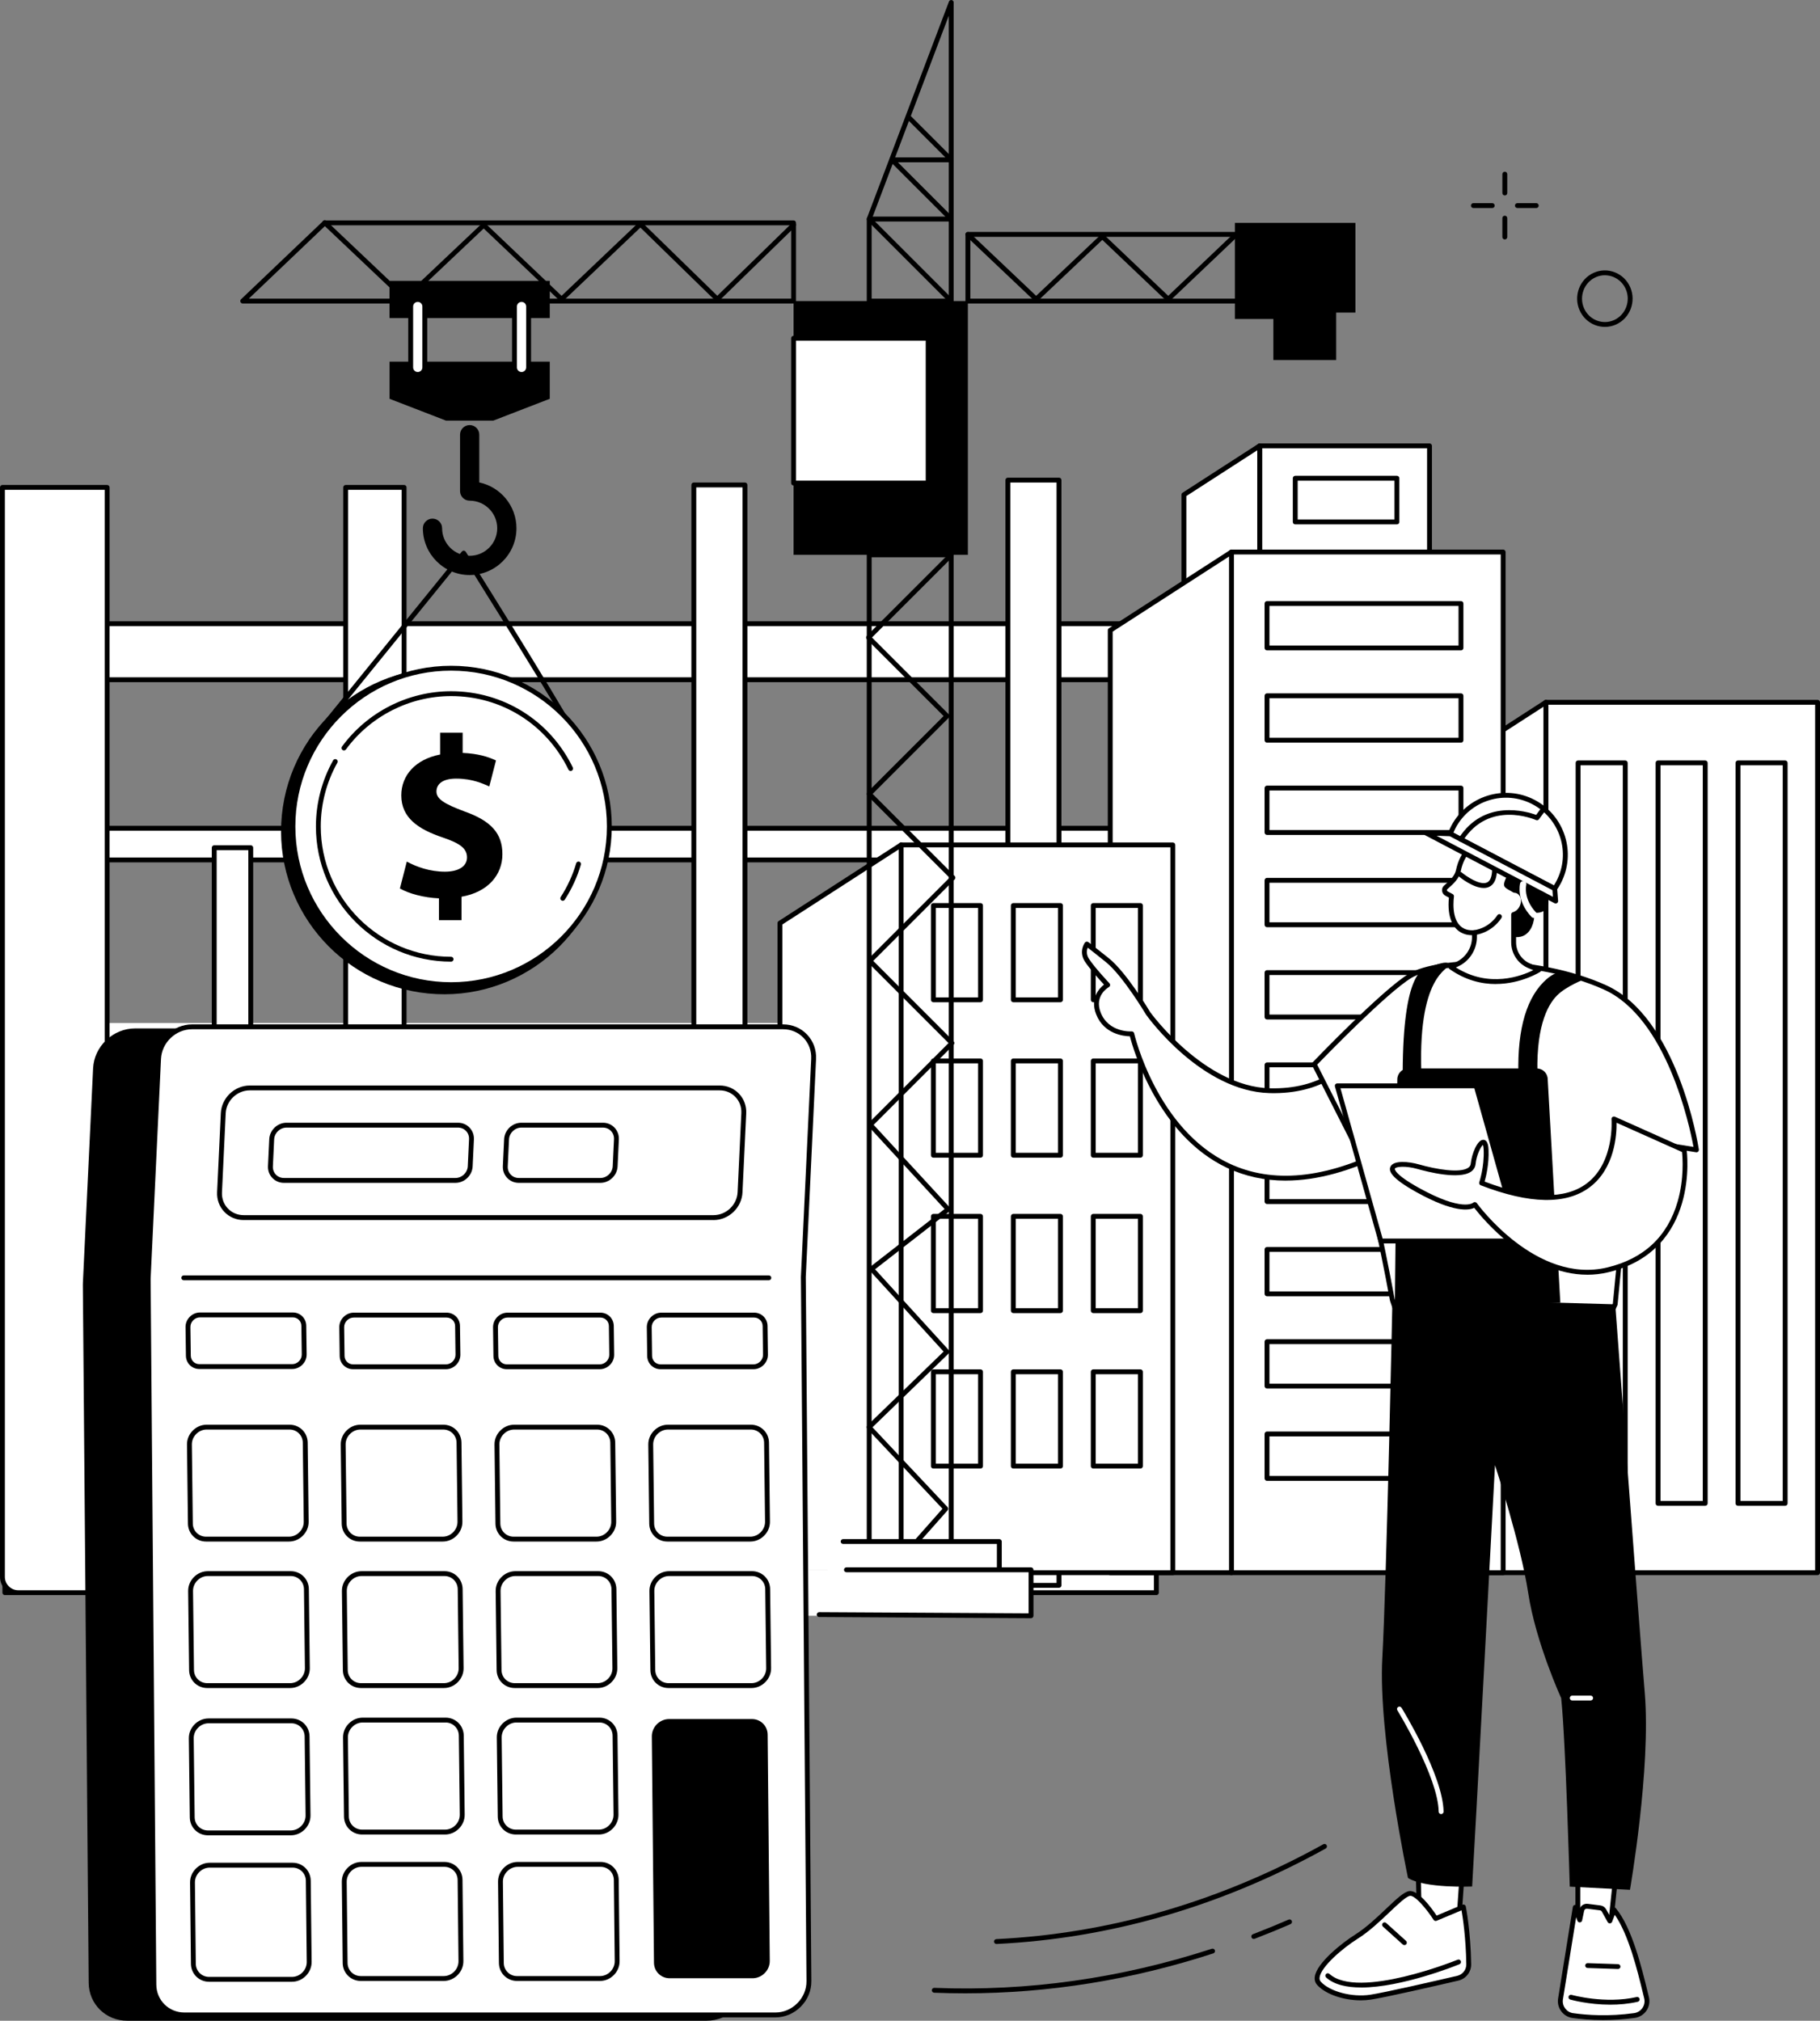 <?xml version="1.0" encoding="UTF-8"?><svg xmlns="http://www.w3.org/2000/svg" width="747.6" height="830.03" viewBox="0 0 747.6 830.03"><rect x="0" y="0" width="747.6" height="830.03" fill="#808080" stroke="none"/><g id="a"/><g id="b"><g id="c"><g id="d"><g><g><rect x="20" y="256.2" width="473" height="23" style="fill:#fff;"/><path d="M493,280.2H20c-.55,0-1-.45-1-1v-23c0-.55,.45-1,1-1H493c.55,0,1,.45,1,1v23c0,.55-.45,1-1,1Zm-472-2H492v-21H21v21Z"/></g><g><rect x="21" y="340.22" width="473" height="13" style="fill:#fff;"/><path d="M494,354.22H21c-.55,0-1-.45-1-1v-13c0-.55,.45-1,1-1H494c.55,0,1,.45,1,1v13c0,.55-.45,1-1,1Zm-472-2H493v-11H22v11Z"/></g><rect x="19" y="420.22" width="473" height="13" style="fill:#fff;"/><rect x="14" y="512.22" width="473" height="13" style="fill:#fff;"/><g><rect x="2" y="628.2" width="473" height="26" style="fill:#fff;"/><path d="M475,655.2H2c-.55,0-1-.45-1-1v-26c0-.55,.45-1,1-1H475c.55,0,1,.45,1,1v26c0,.55-.45,1-1,1Zm-472-2H474v-24H3v24Z"/></g><g><path d="M1,200.2H44v454H7.5c-3.59,0-6.5-2.91-6.5-6.5V200.2h0Z" style="fill:#fff;"/><path d="M44,655.2H7.5c-4.14,0-7.5-3.36-7.5-7.5V200.2c0-.55,.45-1,1-1H44c.55,0,1,.45,1,1v454c0,.55-.45,1-1,1ZM2,201.2v446.5c0,3.03,2.47,5.5,5.5,5.5H43V201.2H2Z"/></g><g><rect x="142" y="200.2" width="23.99" height="454" style="fill:#fff;"/><path d="M165.99,655.2h-23.99c-.55,0-1-.45-1-1V200.2c0-.55,.45-1,1-1h23.99c.55,0,1,.45,1,1v454c0,.55-.45,1-1,1Zm-22.99-2h21.99V201.2h-21.99v452Z"/></g><g><rect x="285" y="199.2" width="21" height="454" style="fill:#fff;"/><path d="M306,654.2h-21c-.55,0-1-.45-1-1V199.2c0-.55,.45-1,1-1h21c.55,0,1,.45,1,1v454c0,.55-.45,1-1,1Zm-20-2h19V200.2h-19v452Z"/></g><g><rect x="414" y="197.2" width="21" height="454" style="fill:#fff;"/><path d="M435,652.2h-21c-.55,0-1-.45-1-1V197.2c0-.55,.45-1,1-1h21c.55,0,1,.45,1,1v454c0,.55-.45,1-1,1Zm-20-2h19V198.2h-19v452Z"/></g><g><rect x="88" y="348.2" width="15" height="83" style="fill:#fff;"/><path d="M103,432.2h-15c-.55,0-1-.45-1-1v-83c0-.55,.45-1,1-1h15c.55,0,1,.45,1,1v83c0,.55-.45,1-1,1Zm-14-2h13v-81h-13v81Z"/></g></g><g><g><g><rect x="634.92" y="288.47" width="111.68" height="357.52" style="fill:#fff;"/><path d="M746.6,646.99h-111.68c-.55,0-1-.45-1-1V288.47c0-.55,.45-1,1-1h111.68c.55,0,1,.45,1,1v357.52c0,.55-.45,1-1,1Zm-110.68-2h109.68V289.47h-109.68v355.52Z"/></g><g><polygon points="635.01 645.99 585.2 645.99 585.2 320.62 635.01 288.47 635.01 645.99" style="fill:#fff;"/><path d="M635,646.99h-49.8c-.55,0-1-.45-1-1V320.62c0-.34,.17-.66,.46-.84l49.8-32.15c.31-.2,.7-.21,1.02-.04,.32,.18,.52,.51,.52,.88v357.52c0,.55-.45,1-1,1Zm-48.8-2h47.8V290.31l-47.8,30.85v323.83Z"/></g><g><path d="M667.6,618.52h-19.37c-.55,0-1-.45-1-1V313.36c0-.55,.45-1,1-1h19.37c.55,0,1,.45,1,1v304.16c0,.55-.45,1-1,1Zm-18.37-2h17.37V314.36h-17.37v302.16Z"/><path d="M700.45,618.52h-19.37c-.55,0-1-.45-1-1V313.36c0-.55,.45-1,1-1h19.37c.55,0,1,.45,1,1v304.16c0,.55-.45,1-1,1Zm-18.37-2h17.37V314.36h-17.37v302.16Z"/><path d="M733.29,618.52h-19.37c-.55,0-1-.45-1-1V313.36c0-.55,.45-1,1-1h19.37c.55,0,1,.45,1,1v304.16c0,.55-.45,1-1,1Zm-18.37-2h17.37V314.36h-17.37v302.16Z"/></g></g><g><g><g><rect x="517.38" y="183.13" width="69.81" height="262.07" style="fill:#fff;"/><path d="M587.2,446.19h-69.81c-.55,0-1-.45-1-1V183.13c0-.55,.45-1,1-1h69.81c.55,0,1,.45,1,1V445.19c0,.55-.45,1-1,1Zm-68.81-2h67.81V184.13h-67.81V444.19Z"/></g><path d="M573.81,215.39h-41.76c-.55,0-1-.45-1-1v-17.95c0-.55,.45-1,1-1h41.76c.55,0,1,.45,1,1v17.95c0,.55-.45,1-1,1Zm-40.76-2h39.76v-15.95h-39.76v15.95Z"/><g><polygon points="517.44 445.19 486.3 445.19 486.3 203.22 517.44 183.13 517.44 445.19" style="fill:#fff;"/><path d="M517.44,446.19h-31.13c-.55,0-1-.45-1-1V203.22c0-.34,.17-.66,.46-.84l31.13-20.09c.31-.2,.7-.21,1.02-.04,.32,.18,.52,.51,.52,.88V445.19c0,.55-.45,1-1,1Zm-30.13-2h29.13V184.96l-29.13,18.8v240.43Z"/></g></g><g><g><rect x="505.77" y="226.75" width="111.68" height="419.24" style="fill:#fff;"/><path d="M617.45,646.99h-111.68c-.55,0-1-.45-1-1V226.75c0-.55,.45-1,1-1h111.68c.55,0,1,.45,1,1v419.24c0,.55-.45,1-1,1Zm-110.68-2h109.68V227.75h-109.68v417.24Z"/></g><g><polygon points="505.85 645.99 456.05 645.99 456.05 258.9 505.85 226.75 505.85 645.99" style="fill:#fff;"/><path d="M505.85,646.99h-49.8c-.55,0-1-.45-1-1V258.9c0-.34,.17-.66,.46-.84l49.8-32.15c.31-.2,.7-.21,1.02-.04,.32,.18,.52,.51,.52,.88v419.24c0,.55-.45,1-1,1Zm-48.8-2h47.8V228.59l-47.8,30.85v385.55Z"/></g><g><path d="M600.12,267.15h-79.67c-.55,0-1-.45-1-1v-18.25c0-.55,.45-1,1-1h79.67c.55,0,1,.45,1,1v18.25c0,.55-.45,1-1,1Zm-78.67-2h77.67v-16.25h-77.67v16.25Z"/><path d="M600.12,305.05h-79.67c-.55,0-1-.45-1-1v-18.25c0-.55,.45-1,1-1h79.67c.55,0,1,.45,1,1v18.25c0,.55-.45,1-1,1Zm-78.67-2h77.67v-16.25h-77.67v16.25Z"/><path d="M600.12,342.95h-79.67c-.55,0-1-.45-1-1v-18.25c0-.55,.45-1,1-1h79.67c.55,0,1,.45,1,1v18.25c0,.55-.45,1-1,1Zm-78.67-2h77.67v-16.25h-77.67v16.25Z"/><path d="M600.12,380.85h-79.67c-.55,0-1-.45-1-1v-18.25c0-.55,.45-1,1-1h79.67c.55,0,1,.45,1,1v18.25c0,.55-.45,1-1,1Zm-78.67-2h77.67v-16.25h-77.67v16.25Z"/><path d="M600.12,418.75h-79.67c-.55,0-1-.45-1-1v-18.25c0-.55,.45-1,1-1h79.67c.55,0,1,.45,1,1v18.25c0,.55-.45,1-1,1Zm-78.67-2h77.67v-16.25h-77.67v16.25Z"/><path d="M600.12,456.65h-79.67c-.55,0-1-.45-1-1v-18.25c0-.55,.45-1,1-1h79.67c.55,0,1,.45,1,1v18.25c0,.55-.45,1-1,1Zm-78.67-2h77.67v-16.25h-77.67v16.25Z"/><path d="M600.12,494.55h-79.67c-.55,0-1-.45-1-1v-18.25c0-.55,.45-1,1-1h79.67c.55,0,1,.45,1,1v18.25c0,.55-.45,1-1,1Zm-78.67-2h77.67v-16.25h-77.67v16.25Z"/><path d="M600.12,532.45h-79.67c-.55,0-1-.45-1-1v-18.25c0-.55,.45-1,1-1h79.67c.55,0,1,.45,1,1v18.25c0,.55-.45,1-1,1Zm-78.67-2h77.67v-16.25h-77.67v16.25Z"/><path d="M600.12,570.35h-79.67c-.55,0-1-.45-1-1v-18.25c0-.55,.45-1,1-1h79.67c.55,0,1,.45,1,1v18.25c0,.55-.45,1-1,1Zm-78.67-2h77.67v-16.25h-77.67v16.25Z"/><path d="M600.12,608.26h-79.67c-.55,0-1-.45-1-1v-18.25c0-.55,.45-1,1-1h79.67c.55,0,1,.45,1,1v18.25c0,.55-.45,1-1,1Zm-78.67-2h77.67v-16.25h-77.67v16.25Z"/></g></g></g><g><g><rect x="370.08" y="347.05" width="111.68" height="298.95" style="fill:#fff;"/><path d="M481.76,646.99h-111.68c-.55,0-1-.45-1-1V347.05c0-.55,.45-1,1-1h111.68c.55,0,1,.45,1,1v298.95c0,.55-.45,1-1,1Zm-110.68-2h109.68V348.05h-109.68v296.95Z"/></g><g><polygon points="370.17 645.99 320.36 645.99 320.36 379.19 370.17 347.05 370.17 645.99" style="fill:#fff;"/><path d="M370.17,646.99h-49.8c-.55,0-1-.45-1-1V379.19c0-.34,.17-.66,.46-.84l49.8-32.15c.31-.2,.7-.21,1.02-.04,.32,.18,.52,.51,.52,.88v298.95c0,.55-.45,1-1,1Zm-48.8-2h47.8V348.88l-47.8,30.85v265.26Z"/></g><g><path d="M402.77,411.68h-19.37c-.55,0-1-.45-1-1v-38.74c0-.55,.45-1,1-1h19.37c.55,0,1,.45,1,1v38.74c0,.55-.45,1-1,1Zm-18.37-2h17.37v-36.74h-17.37v36.74Z"/><path d="M435.61,411.68h-19.37c-.55,0-1-.45-1-1v-38.74c0-.55,.45-1,1-1h19.37c.55,0,1,.45,1,1v38.74c0,.55-.45,1-1,1Zm-18.37-2h17.37v-36.74h-17.37v36.74Z"/><path d="M468.45,411.68h-19.37c-.55,0-1-.45-1-1v-38.74c0-.55,.45-1,1-1h19.37c.55,0,1,.45,1,1v38.74c0,.55-.45,1-1,1Zm-18.37-2h17.37v-36.74h-17.37v36.74Z"/><path d="M402.77,475.52h-19.37c-.55,0-1-.45-1-1v-38.74c0-.55,.45-1,1-1h19.37c.55,0,1,.45,1,1v38.74c0,.55-.45,1-1,1Zm-18.37-2h17.37v-36.74h-17.37v36.74Z"/><path d="M435.61,475.52h-19.37c-.55,0-1-.45-1-1v-38.74c0-.55,.45-1,1-1h19.37c.55,0,1,.45,1,1v38.74c0,.55-.45,1-1,1Zm-18.37-2h17.37v-36.74h-17.37v36.74Z"/><path d="M468.45,475.52h-19.37c-.55,0-1-.45-1-1v-38.74c0-.55,.45-1,1-1h19.37c.55,0,1,.45,1,1v38.74c0,.55-.45,1-1,1Zm-18.37-2h17.37v-36.74h-17.37v36.74Z"/><path d="M402.77,539.36h-19.37c-.55,0-1-.45-1-1v-38.74c0-.55,.45-1,1-1h19.37c.55,0,1,.45,1,1v38.74c0,.55-.45,1-1,1Zm-18.37-2h17.37v-36.74h-17.37v36.74Z"/><path d="M435.61,539.36h-19.37c-.55,0-1-.45-1-1v-38.74c0-.55,.45-1,1-1h19.37c.55,0,1,.45,1,1v38.74c0,.55-.45,1-1,1Zm-18.37-2h17.37v-36.74h-17.37v36.74Z"/><path d="M468.45,539.36h-19.37c-.55,0-1-.45-1-1v-38.74c0-.55,.45-1,1-1h19.37c.55,0,1,.45,1,1v38.74c0,.55-.45,1-1,1Zm-18.37-2h17.37v-36.74h-17.37v36.74Z"/><path d="M402.77,603.21h-19.37c-.55,0-1-.45-1-1v-38.74c0-.55,.45-1,1-1h19.37c.55,0,1,.45,1,1v38.74c0,.55-.45,1-1,1Zm-18.37-2h17.37v-36.74h-17.37v36.74Z"/><path d="M435.61,603.21h-19.37c-.55,0-1-.45-1-1v-38.74c0-.55,.45-1,1-1h19.37c.55,0,1,.45,1,1v38.74c0,.55-.45,1-1,1Zm-18.37-2h17.37v-36.74h-17.37v36.74Z"/><path d="M468.45,603.21h-19.37c-.55,0-1-.45-1-1v-38.74c0-.55,.45-1,1-1h19.37c.55,0,1,.45,1,1v38.74c0,.55-.45,1-1,1Zm-18.37-2h17.37v-36.74h-17.37v36.74Z"/></g></g></g><g><g><rect x="325.98" y="123.66" width="71.6" height="104.24" transform="translate(723.55 351.57) rotate(180)"/><g><rect x="325.98" y="138.93" width="55.28" height="59.49" transform="translate(707.23 337.35) rotate(180)" style="fill:#fff;"/><path d="M381.26,199.42h-55.28c-.55,0-1-.45-1-1v-59.49c0-.55,.45-1,1-1h55.28c.55,0,1,.45,1,1v59.49c0,.55-.45,1-1,1Zm-54.28-2h53.28v-57.49h-53.28v57.49Z"/></g><path d="M390.73,656.2h-33.69c-.55,0-1-.45-1-1V227.9c0-.55,.45-1,1-1h33.69c.55,0,1,.45,1,1v427.3c0,.55-.45,1-1,1Zm-32.69-2h31.69V228.9h-31.69v425.3Z"/><path d="M390.73,124.66h-33.69c-.55,0-1-.45-1-1v-33.69c0-.12,.02-.24,.06-.35L389.8,.65c.17-.45,.64-.72,1.12-.63,.48,.09,.82,.5,.82,.98V123.66c0,.55-.45,1-1,1Zm-32.69-2h31.69V6.46l-31.69,83.69v32.51Z"/><path d="M325.98,124.66H99.7c-.41,0-.78-.25-.93-.63-.15-.38-.06-.81,.24-1.1l33.69-32.11c.19-.18,.43-.28,.69-.28h192.58c.55,0,1,.45,1,1v32.11c0,.55-.45,1-1,1Zm-223.78-2h222.78v-30.11H133.8l-31.59,30.11Z"/><path d="M548.67,124.66h-151.09c-.55,0-1-.45-1-1v-27.38c0-.55,.45-1,1-1h151.09c.55,0,1,.45,1,1v27.38c0,.55-.45,1-1,1Zm-150.09-2h149.09v-25.38h-149.09v25.38Z"/><path d="M556.76,91.55v36.85h-7.9v19.48h-25.8v-16.85h-15.79v-39.48h49.49Z"/><path d="M166.56,123.88c-.25,0-.49-.09-.69-.27l-33.17-31.43c-.4-.38-.42-1.01-.04-1.41,.38-.4,1.01-.42,1.41-.04l32.48,30.78,31.46-29.75c.39-.37,.99-.36,1.38,0l31.29,29.75,31.69-30.14c.39-.37,1-.37,1.39,0l30.89,30.12,30.63-29.85c.4-.39,1.03-.38,1.41,.02,.39,.4,.38,1.03-.02,1.41l-31.32,30.53c-.39,.38-1.01,.38-1.4,0l-30.9-30.13-31.68,30.13c-.39,.37-.99,.37-1.38,0l-31.3-29.75-31.45,29.75c-.19,.18-.44,.27-.69,.27Z"/><path d="M425.63,123.88c-.25,0-.49-.09-.69-.27l-28.06-26.59c-.4-.38-.42-1.01-.04-1.41,.38-.4,1.01-.42,1.41-.04l27.37,25.94,26.5-25.07c.39-.37,.99-.36,1.38,0l26.37,25.07,26.7-25.4c.4-.38,1.03-.36,1.41,.04s.36,1.03-.04,1.41l-27.39,26.05c-.39,.37-.99,.37-1.38,0l-26.37-25.07-26.5,25.07c-.19,.18-.44,.27-.69,.27Z"/><path d="M357.04,656.2c-.24,0-.47-.08-.66-.25-.41-.37-.45-1-.09-1.41l30.85-34.82-30.87-32.83c-.37-.4-.36-1.02,.03-1.4l31.3-30.32-30.35-33.28c-.19-.21-.28-.48-.26-.76,.02-.28,.16-.53,.38-.7l30.64-23.83-31.26-33.92c-.36-.39-.35-1.01,.03-1.38l32.85-32.85-33.05-33.05c-.19-.19-.29-.44-.29-.71s.11-.52,.29-.71l33.45-33.45-33.71-33.71c-.19-.19-.29-.44-.29-.71s.11-.52,.29-.71l31.28-31.28-31.54-31.54c-.19-.19-.29-.44-.29-.71s.11-.52,.29-.71l33.96-33.96c.39-.39,1.02-.39,1.41,0,.39,.39,.39,1.02,0,1.41l-33.25,33.25,31.54,31.54c.19,.19,.29,.44,.29,.71s-.11,.52-.29,.71l-31.28,31.28,33.71,33.71c.19,.19,.29,.44,.29,.71s-.11,.52-.29,.71l-33.45,33.45,33.05,33.05c.19,.19,.29,.44,.29,.71s-.11,.52-.29,.71l-32.88,32.88,31.35,34.02c.19,.21,.28,.48,.26,.76-.02,.28-.16,.54-.38,.71l-30.65,23.84,30.27,33.2c.36,.4,.34,1.02-.04,1.39l-31.29,30.31,30.83,32.78c.35,.38,.36,.96,.02,1.35l-31.46,35.5c-.2,.22-.47,.34-.75,.34Z"/><path d="M389.94,123.88c-.26,0-.51-.1-.71-.29l-32.9-32.9c-.29-.29-.37-.72-.22-1.09,.15-.37,.52-.62,.92-.62h31.28l-22.62-22.62c-.29-.29-.37-.72-.22-1.09,.15-.37,.52-.62,.92-.62h21.92l-15.7-15.7c-.39-.39-.39-1.02,0-1.41,.39-.39,1.02-.39,1.41,0l17.41,17.41c.29,.29,.37,.72,.22,1.09-.15,.37-.52,.62-.92,.62h-21.92l22.62,22.62c.29,.29,.37,.72,.22,1.09-.15,.37-.52,.62-.92,.62h-31.28l31.2,31.2c.39,.39,.39,1.02,0,1.41-.2,.2-.45,.29-.71,.29Z"/><g><path d="M192.92,236.2c10.6,0,19.22-8.62,19.22-19.22,0-9.24-6.56-16.98-15.27-18.81v-19.62c0-2.18-1.77-3.95-3.95-3.95s-3.95,1.77-3.95,3.95v23.16c0,2.18,1.77,3.95,3.95,3.95,6.24,0,11.32,5.08,11.32,11.32s-5.08,11.32-11.32,11.32-11.32-5.08-11.32-11.32c0-2.18-1.77-3.95-3.95-3.95s-3.95,1.77-3.95,3.95c0,10.6,8.62,19.22,19.22,19.22Z"/><rect x="160.02" y="115.37" width="65.81" height="15.27" transform="translate(385.84 246.01) rotate(180)"/><polygon points="160.02 148.54 225.82 148.54 225.82 163.81 202.66 172.76 183.18 172.76 160.02 163.81 160.02 148.54"/><g><g><path d="M214.24,123.01c1.6,0,2.9,1.3,2.9,2.9v25.01c0,1.6-1.3,2.9-2.9,2.9s-2.9-1.3-2.9-2.9v-25.01c0-1.6,1.3-2.9,2.9-2.9Z" style="fill:#fff;"/><path d="M214.24,154.8c-2.15,0-3.9-1.75-3.9-3.9v-25.01c0-2.15,1.75-3.9,3.9-3.9s3.9,1.75,3.9,3.9v25.01c0,2.15-1.75,3.9-3.9,3.9Zm0-30.8c-1.05,0-1.9,.85-1.9,1.9v25.01c0,1.05,.85,1.9,1.9,1.9s1.9-.85,1.9-1.9v-25.01c0-1.05-.85-1.9-1.9-1.9Z"/></g><g><path d="M171.6,123.01c1.6,0,2.9,1.3,2.9,2.9v25.01c0,1.6-1.3,2.9-2.9,2.9s-2.9-1.3-2.9-2.9v-25.01c0-1.6,1.3-2.9,2.9-2.9Z" style="fill:#fff;"/><path d="M171.6,154.8c-2.15,0-3.9-1.75-3.9-3.9v-25.01c0-2.15,1.75-3.9,3.9-3.9s3.9,1.75,3.9,3.9v25.01c0,2.15-1.75,3.9-3.9,3.9Zm0-30.8c-1.05,0-1.9,.85-1.9,1.9v25.01c0,1.05,.85,1.9,1.9,1.9s1.9-.85,1.9-1.9v-25.01c0-1.05-.85-1.9-1.9-1.9Z"/></g></g></g><path d="M237.98,306.7c-.5,0-.92-.37-.99-.87-.77-3.04-28-47.18-46.61-76.92l-61.62,75.91c-.35,.43-.98,.49-1.41,.15-.43-.35-.49-.98-.15-1.41l62.5-77c.2-.25,.52-.39,.84-.37,.32,.02,.62,.19,.79,.47,7.9,12.62,47.35,75.73,47.65,78.94,.05,.55-.35,1.04-.9,1.09-.03,0-.06,0-.09,0Z"/><g><rect x="339.99" y="633.19" width="70.5" height="18.88" style="fill:#fff;"/><path d="M410.49,653.07h-61.83c-.55,0-1-.45-1-1s.45-1,1-1h60.83v-16.88h-63.16c-.55,0-1-.45-1-1s.45-1,1-1h64.16c.55,0,1,.45,1,1v18.88c0,.55-.45,1-1,1Z"/><rect x="327.49" y="644.81" width="96" height="18.88" style="fill:#fff;"/><path d="M423.5,664.69h0l-87-.49c-.55,0-1-.45-.99-1.01,0-.55,.48-.97,1.01-.99l85.99,.48v-16.88h-74.83c-.55,0-1-.45-1-1s.45-1,1-1h75.83c.55,0,1,.45,1,1v18.88c0,.27-.11,.52-.29,.71-.19,.19-.44,.29-.71,.29Z"/></g></g><g><circle cx="182.44" cy="341.45" r="66.98" transform="translate(-175.32 489.36) rotate(-84.35)"/><g><circle cx="185.31" cy="339.46" r="64.99" transform="translate(-170.76 490.42) rotate(-84.35)" style="fill:#fff;"/><path d="M185.31,405.45c-36.39,0-65.99-29.6-65.99-65.99s29.6-65.99,65.99-65.99,65.99,29.6,65.99,65.99-29.6,65.99-65.99,65.99Zm0-129.98c-35.28,0-63.99,28.71-63.99,63.99s28.71,63.99,63.99,63.99,63.99-28.71,63.99-63.99-28.71-63.99-63.99-63.99Z"/></g><circle cx="185.31" cy="339.46" r="54.54" transform="translate(-199.23 380.76) rotate(-67.5)" style="fill:#fff;"/><path d="M231.16,370c-.19,0-.37-.05-.54-.16-.46-.3-.6-.92-.3-1.38,2.78-4.3,4.92-8.97,6.36-13.86,.16-.53,.71-.83,1.24-.68,.53,.16,.83,.71,.68,1.24-1.49,5.08-3.71,9.92-6.6,14.38-.19,.3-.51,.46-.84,.46Z"/><path d="M234.4,316.67c-.37,0-.73-.21-.9-.56-9.04-18.62-27.51-30.19-48.19-30.19-16.99,0-33.14,8.19-43.21,21.92-.33,.45-.95,.54-1.4,.22-.45-.33-.54-.95-.22-1.4,10.44-14.23,27.19-22.73,44.82-22.73,21.46,0,40.61,12,49.99,31.31,.24,.5,.03,1.1-.46,1.34-.14,.07-.29,.1-.44,.1Z"/><path d="M185.31,395c-30.62,0-55.54-24.91-55.54-55.54,0-9.51,2.45-18.9,7.07-27.15,.27-.48,.88-.65,1.36-.38,.48,.27,.65,.88,.38,1.36-4.46,7.95-6.82,17-6.82,26.17,0,29.52,24.02,53.54,53.54,53.54,.55,0,1,.45,1,1s-.45,1-1,1Z"/><path d="M180.31,377.97v-8.97c-6.32-.28-12.46-1.98-16.04-4.06l2.83-11.04c3.96,2.17,9.53,4.15,15.67,4.15,5.38,0,9.06-2.08,9.06-5.85s-3.02-5.85-10-8.21c-10.1-3.4-16.99-8.12-16.99-17.27,0-8.31,5.85-14.82,15.95-16.8v-8.97h9.25v8.31c6.32,.28,10.57,1.6,13.69,3.11l-2.74,10.66c-2.45-1.04-6.8-3.21-13.59-3.21-6.13,0-8.12,2.64-8.12,5.29,0,3.11,3.3,5.1,11.33,8.12,11.23,3.96,15.76,9.15,15.76,17.65s-5.95,15.57-16.8,17.46v9.63h-9.25Z"/></g></g><g><g><g><path d="M559.79,430.81c-1.8-.14-10.64,17.96-38.3,17.2-27.66-.76-49.85-31.71-49.85-31.71,0,0-9.55-16.11-16.8-21.93-7.25-5.82-8.39-6.59-8.39-6.59,0,0-2.27,3.03,0,6.59,2.27,3.56,8.55,10.23,8.55,10.23,0,0-6.91,3.8-3.8,11.7,3.59,9.09,13.69,8.36,13.69,8.36,0,0,20.51,90.79,105.26,47.65l-10.37-41.5Z" style="fill:#fff;"/><path d="M528.13,484.94c-8.6,0-16.61-1.74-24.02-5.21-28.34-13.3-38.51-48.36-39.99-54.06-2.64-.06-10.66-.94-13.84-9-2.61-6.62,1.24-10.68,3.21-12.23-1.77-1.93-6.04-6.65-7.88-9.53-2.61-4.1-.07-7.58,.04-7.73,.32-.43,.92-.53,1.36-.23,.05,.03,1.25,.86,8.45,6.64,7.31,5.87,16.64,21.54,17.04,22.2,.17,.23,22.18,30.48,49.02,31.22,21.48,.59,31.23-10.3,35.4-14.94,1.43-1.6,2.08-2.32,2.95-2.26,.43,.03,.79,.34,.89,.75l10.37,41.5c.11,.45-.1,.92-.52,1.13-15.37,7.82-29.57,11.74-42.48,11.74Zm-63.23-61.28c.46,0,.87,.32,.97,.78,.09,.39,9.24,39.48,39.09,53.48,17.77,8.34,39.31,6.27,64.03-6.15l-9.8-39.24c-.25,.27-.52,.57-.78,.86-4.35,4.85-14.55,16.22-36.94,15.61-27.84-.76-49.72-30.85-50.64-32.13-.14-.23-9.59-16.09-16.61-21.73-4.26-3.42-6.39-5.09-7.43-5.88-.38,.98-.69,2.67,.51,4.56,2.2,3.44,8.37,10.02,8.43,10.08,.21,.23,.31,.54,.26,.84-.05,.31-.24,.57-.51,.72-.25,.14-6.09,3.49-3.35,10.46,3.28,8.31,12.59,7.74,12.69,7.73,.02,0,.05,0,.07,0Z"/></g><g><path d="M696.87,472.31s-8.3-53.57-37.62-66.76c-29.32-13.18-69-11.35-79.94-4.77s-39.45,36.34-39.45,36.34l20.25,39.97s7.28,31.9,11.83,56.9c0,0,19.94,61.27,31.82,56.59,11.89-4.68,46.26-24.44,59.72-54.85l6.55-67.69,26.84,4.27Z" style="fill:#fff;"/><path d="M602.42,591.84c-.8,0-1.63-.2-2.48-.6-12.18-5.74-28.28-54.84-28.96-56.93-.01-.04-.02-.09-.03-.13-4.36-23.92-11.3-54.57-11.8-56.74l-20.2-39.86c-.19-.38-.12-.84,.17-1.14,1.17-1.22,28.73-29.93,39.66-36.51,11.84-7.12,51.9-8.31,80.86,4.71,29.48,13.25,37.86,65.3,38.2,67.51,.05,.32-.06,.64-.28,.86-.23,.23-.55,.33-.86,.28l-25.79-4.1-6.45,66.64c-.01,.11-.04,.21-.08,.31-13.85,31.28-49.04,50.95-60.27,55.37-.55,.22-1.12,.33-1.71,.33Zm-29.51-58.09c.67,2.05,16.67,50.39,27.89,55.68,.97,.46,1.82,.53,2.6,.22,11.02-4.34,45.48-23.59,59.11-54.18l6.53-67.53c.03-.27,.17-.53,.38-.69,.22-.17,.5-.24,.77-.2l25.45,4.05c-1.55-8.39-10.9-52.99-36.81-64.64-29.27-13.16-68.75-10.99-79.01-4.82-9.92,5.97-34.93,31.71-38.76,35.67l19.93,39.33c.04,.07,.06,.15,.08,.23,.07,.32,7.32,32.15,11.83,56.88Z"/></g><path d="M640.93,535.11l-5.18-91.81c-.03-2.45-2.03-4.42-4.48-4.42h-52.82c-2.46,0-4.45,1.98-4.48,4.43l-1.02,93.65,67.99-1.85Z"/><path d="M627.76,448.43c.07,0,.14,0,.2,0,2.16-.11,3.81-1.95,3.7-4.11-1.11-21.56,3.7-31.17,7.92-35.43,3.78-3.82,11.19-6.64,11.2-6.64,2.16,.1-4.04-2.37-6.2-2.46-.73-.03-4.35-2.65-10.55,3.6-7.76,7.83-11.19,21.73-10.18,41.34,.11,2.09,1.83,3.71,3.9,3.71Z"/><path d="M580.09,448.43c.07,0,.15,0,.22,0,2.16-.12,3.8-1.96,3.69-4.12-2.35-44.67,11.65-45.99,11.19-48.1-.47-2.11-6.3,.58-8.41,1.04-2.84,.63-10.98,3.18-10.58,47.49,.02,2.09,1.84,3.69,3.9,3.69Z"/><g><polygon points="567.18 509.75 624.24 509.75 606.37 446.01 549.3 446.01 567.18 509.75" style="fill:#fff;"/><path d="M624.24,510.75h-57.06c-.45,0-.84-.3-.96-.73l-17.87-63.74c-.08-.3-.02-.62,.17-.87s.48-.4,.8-.4h57.06c.45,0,.84,.3,.96,.73l17.87,63.74c.08,.3,.02,.62-.17,.87-.19,.25-.48,.4-.8,.4Zm-56.31-2h54.99l-17.31-61.74h-54.99l17.31,61.74Z"/></g><g><path d="M691.84,472.51l-28.88-12.91s4.07,48.93-54.36,26.34c0,0,2.15-6.29,1.85-13.63-.3-7.35-4.7-.24-5.31,5.73-.62,5.97-14.33,3.55-22.58,1.19-8.24-2.35-19.06-.81,0,9.7,19.06,10.52,23.24,5.83,23.24,5.83,0,0,24.35,34.07,54.64,26.83,37.26-8.9,31.4-49.08,31.4-49.08Z" style="fill:#fff;"/><path d="M651.99,523.59c-24,0-42.92-22.94-46.42-27.47-2.17,1.06-8.35,2.05-23.49-6.3-11.17-6.16-11.61-8.95-10.96-10.51,1.18-2.87,7.66-2.19,11.72-1.03,7.24,2.07,16.88,3.67,20.23,1.4,.66-.44,1-1,1.07-1.74,.41-3.94,2.69-9.83,5.17-9.76,1.97,.06,2.1,3.09,2.14,4.09,.24,5.88-1.03,11.03-1.62,13.08,18.93,7.17,33.03,7.42,41.93,.77,11.54-8.63,10.22-26.24,10.2-26.42-.03-.35,.13-.69,.42-.9,.29-.2,.66-.24,.99-.1l28.88,12.91c.31,.14,.53,.43,.58,.77,.06,.41,5.55,41.19-32.16,50.2-2.95,.71-5.85,1.02-8.68,1.02Zm-46.19-29.81s.06,0,.09,0c.29,.03,.57,.16,.73,.4,.24,.34,24.31,33.44,53.59,26.44,15.05-3.6,24.78-12.72,28.93-27.12,2.7-9.39,2.02-18.1,1.78-20.31l-26.89-12.02c.07,4.81-.68,18.76-11.07,26.53-9.62,7.2-24.67,6.92-44.72-.84-.5-.19-.76-.75-.59-1.26,.02-.06,2.09-6.21,1.8-13.27-.05-1.2-.21-1.79-.32-2.06-.85,.71-2.61,4.07-3,7.85-.14,1.32-.81,2.42-1.94,3.19-4.93,3.34-18.01-.03-21.9-1.14-4.79-1.37-8.96-1.02-9.32-.13,0,.02-.69,2.06,10.08,8,17.73,9.78,22,6.04,22.04,6.01,.19-.18,.45-.29,.71-.29Z"/></g></g><g><path d="M614.76,381.14c2.49,2.28,7.37,5.07,11.19,3.15,2.84-1.43,4.43-5.14,4.33-9.39,1.32,.11,3.04,.02,4.27-1.07,1.9-1.67,1.54-4.76,1.47-6.78-.34-9.35,5.09-10.78,3.76-17.13-1.04-4.99-4.96-7.96-5.69-8.51-3.7-2.8-6.2-1.9-12.42-3.53-10.46-2.74-20.13,16.56-16.07,20.21,7.13,6.42,1.75,16.26,9.16,23.05Z"/><g><path d="M593.88,364.46l.41-.36c2.07-1.78,4.22-3.86,4.77-6.53,2.34-11.38,12.76-15.51,13.24-5.06,.12,2.64,9.75,2.5,8.61,5.27-2.98,7.22-3.04,5.27,1.16,7.93,.48,.02,.95,.12,1.4,.33,2.16,1,2.92,3.93,1.7,6.54-.74,1.58-2.04,2.67-3.42,3.07v11.4c0,4.27,2.58,8.12,6.54,9.74l3.85,1.57s-17.95,11.72-36.17-1.15l2.43-1.09c4.28-1.92,7.09-6.12,7.24-10.81l.02-2.23c-1.23,.11-2.41,.03-3.51-.29-5.1-1.48-6.79-7.35-5.92-14.65l-2.07-1.11c-.97-.52-1.11-1.85-.28-2.57Z" style="fill:#fff;"/><path d="M614.39,404.2c-5.78,0-12.38-1.51-18.99-6.17-.29-.21-.45-.56-.42-.91,.03-.36,.26-.67,.59-.82l2.43-1.09c3.91-1.75,6.52-5.65,6.65-9.93v-1.15c-.97,0-1.9-.13-2.77-.38-5.08-1.48-7.51-6.95-6.71-15.05l-1.48-.8c-.74-.4-1.24-1.14-1.34-1.98-.09-.84,.23-1.67,.88-2.22l.41-.36c1.89-1.63,3.95-3.57,4.45-5.98,1.58-7.7,6.65-12.15,10.43-11.85,2.81,.22,4.6,2.82,4.79,6.95,.02,.54,2.74,1.3,3.76,1.59,2.21,.62,4.12,1.16,4.75,2.44,.25,.52,.26,1.09,.03,1.66-.43,1.05-.81,1.91-1.11,2.62-.52,1.19-.96,2.22-.94,2.5,.06,.03,.51,.28,.91,.49,.46,.24,1.01,.54,1.69,.96,.53,.05,1.03,.19,1.5,.41,2.65,1.24,3.63,4.76,2.19,7.87-.72,1.54-1.91,2.73-3.33,3.34v10.7c0,3.88,2.32,7.34,5.92,8.81l3.85,1.57c.34,.14,.58,.46,.62,.83,.04,.37-.14,.73-.45,.93-.12,.08-7.85,5-18.3,5Zm-16.36-6.82c13.69,8.66,27.09,3.46,31.8,1.11l-1.92-.78c-4.35-1.78-7.16-5.97-7.16-10.67v-11.4c0-.45,.3-.84,.73-.96,1.16-.33,2.21-1.28,2.79-2.53,.98-2.1,.43-4.44-1.22-5.21-.31-.14-.65-.22-1.01-.24-.18,0-.35-.06-.49-.15-.72-.45-1.31-.77-1.78-1.02-2.66-1.42-2.28-2.3-.87-5.55,.3-.7,.67-1.55,1.1-2.59-.19-.5-2.32-1.1-3.47-1.42-2.52-.71-5.12-1.44-5.21-3.42-.14-3.07-1.21-4.91-2.95-5.05-2.56-.2-6.88,3.25-8.32,10.26-.62,3.02-2.96,5.24-5.1,7.09l-.41,.36h0c-.2,.18-.2,.4-.19,.49s.06,.31,.3,.44l2.07,1.11c.36,.19,.57,.59,.52,1-.42,3.5-.74,11.84,5.21,13.57,.94,.27,1.99,.36,3.14,.26,.28-.02,.56,.07,.77,.26,.21,.19,.32,.46,.32,.74l-.02,2.23c-.16,5.06-3.23,9.65-7.83,11.71l-.78,.35Zm-4.15-32.93h0Z"/></g><path d="M605.66,384.08c-.49,0-.91-.35-.99-.85-.08-.55,.29-1.06,.84-1.14,6.48-.99,9.5-6.06,9.53-6.11,.28-.48,.89-.64,1.37-.36,.48,.28,.64,.89,.37,1.36-.14,.24-3.5,5.95-10.96,7.09-.05,0-.1,.01-.15,.01Z"/><g><g><path d="M595.76,342.49c.35-.94,.76-1.86,1.24-2.77,6.27-11.93,21.02-16.52,32.95-10.26,11.93,6.27,16.52,21.02,10.26,32.95-.48,.91-1.01,1.77-1.58,2.59l-42.86-22.51Z" style="fill:#fff;"/><path d="M638.62,366c-.16,0-.32-.04-.46-.11l-42.86-22.51c-.45-.23-.65-.77-.47-1.24,.38-1.02,.82-1.99,1.29-2.88,6.51-12.4,21.9-17.19,34.3-10.68,12.4,6.51,17.19,21.9,10.68,34.3-.47,.9-1.02,1.8-1.64,2.7-.19,.28-.5,.43-.82,.43Zm-41.6-23.98l41.27,21.67c.38-.58,.71-1.16,1.02-1.75,6-11.42,1.59-25.6-9.84-31.6-11.42-6-25.6-1.59-31.6,9.84-.3,.58-.59,1.2-.86,1.84Z"/></g><g><polygon points="639.02 370.11 638.62 365 595.76 342.49 585.78 342.15 639.02 370.11" style="fill:#fff;"/><path d="M639.02,371.11c-.16,0-.32-.04-.46-.11l-53.24-27.96c-.41-.22-.62-.69-.5-1.14,.12-.45,.53-.76,1-.74l9.98,.35c.15,0,.3,.04,.43,.11l42.86,22.51c.3,.16,.51,.47,.53,.81l.4,5.1c.03,.36-.14,.71-.45,.91-.17,.11-.36,.16-.55,.16Zm-48.89-27.81l47.76,25.08-.21-2.75-42.17-22.15-5.37-.19Z"/></g><path d="M630.04,377.03c.32,0,.64-.12,.9-.36,.52-.49,.55-1.32,.05-1.84-5.38-5.68-4.06-11.25-4.05-11.31,.18-.7-.25-1.41-.95-1.58-.7-.17-1.41,.25-1.58,.95-.07,.28-1.67,7.02,4.68,13.73,.26,.27,.6,.41,.95,.41Z" style="fill:#fff;"/><path d="M600.1,345.77c-.18,0-.37-.05-.54-.16-.47-.3-.6-.92-.3-1.38,10.38-16.19,27.9-10.91,31.74-9.51l2.29-3.11c.33-.45,.95-.54,1.4-.21,.44,.33,.54,.95,.21,1.4l-2.74,3.72c-.28,.38-.78,.51-1.21,.32-.78-.34-19.29-8.25-30,8.46-.19,.3-.51,.46-.84,.46Z"/></g><path d="M609.46,364.74c-4.38,0-9.7-4.32-10.39-4.89-.42-.35-.48-.98-.13-1.41,.35-.42,.98-.48,1.41-.13,1.92,1.6,7.54,5.47,10.45,4.18,1.29-.57,2-2.23,2.11-4.93,.02-.55,.5-.99,1.04-.96,.55,.02,.98,.49,.96,1.04-.14,3.53-1.25,5.77-3.29,6.68-.67,.3-1.4,.42-2.15,.42Z"/></g><g><g><polygon points="663.51 772.36 661.44 792.05 648.12 793.61 648.12 770.26 663.51 772.36" style="fill:#fff;"/><path d="M648.12,794.61c-.24,0-.48-.09-.66-.25-.21-.19-.34-.46-.34-.75v-23.35c0-.29,.12-.56,.34-.75,.22-.19,.51-.28,.79-.24l15.38,2.1c.54,.07,.92,.56,.86,1.1l-2.07,19.7c-.05,.47-.41,.83-.88,.89l-13.32,1.56s-.08,0-.12,0Zm1-23.21v21.08l11.41-1.34,1.88-17.94-13.29-1.81Z"/></g><g><path d="M646.03,827.9c5.55,.78,14.65,1.47,25.33-.01,3.5-.48,5.82-3.88,4.98-7.31-2.35-9.56-6.41-27.7-13.36-36.1l-1.73,4.56-2.39-4.29c-.33-.59-.91-.99-1.58-1.07l-5.23-.66c-1.09-.14-2.11,.58-2.33,1.66l-.83,3.96-1.82-5.19-6.08,37.8c-.43,3.23,1.82,6.21,5.05,6.67Z" style="fill:#fff;"/><path d="M658.62,829.76c-5.1,0-9.46-.41-12.73-.87-3.75-.53-6.39-4.02-5.9-7.79l6.09-37.83c.07-.45,.44-.8,.9-.84,.46-.04,.88,.23,1.03,.66l.64,1.82,.1-.45c.33-1.57,1.84-2.65,3.44-2.45l5.23,.66c.98,.12,1.85,.71,2.33,1.58l1.34,2.41,.97-2.55c.13-.33,.42-.57,.77-.63,.35-.06,.71,.07,.93,.35,6.63,8.01,10.65,24.56,13.06,34.44l.5,2.06c.47,1.9,.11,3.93-1,5.55-1.11,1.63-2.86,2.72-4.82,2.99-4.64,.64-8.98,.88-12.88,.88Zm-12.45-2.85c5.65,.8,14.59,1.44,25.06-.01,1.4-.19,2.65-.97,3.44-2.13,.8-1.17,1.05-2.58,.71-3.95l-.5-2.07c-2.23-9.16-5.87-24.14-11.59-32.24l-1.09,2.88c-.14,.36-.47,.61-.86,.64-.39,.03-.76-.17-.95-.51l-2.39-4.29c-.17-.31-.48-.52-.83-.56l-5.23-.66c-.57-.07-1.11,.31-1.23,.88l-.83,3.96c-.09,.44-.47,.76-.91,.79-.45,.03-.86-.24-1.01-.67l-.52-1.48-5.46,33.91c-.35,2.65,1.53,5.14,4.2,5.52Z"/></g><path d="M661.46,823.43c-8.94,0-16.04-1.99-16.45-2.1-.53-.15-.84-.71-.69-1.24,.15-.53,.71-.84,1.24-.69,.14,.04,13.75,3.84,26.73,.89,.54-.12,1.07,.21,1.2,.75,.12,.54-.21,1.07-.75,1.2-3.85,.88-7.71,1.19-11.27,1.19Z"/><path d="M664.63,808.78h-.03l-12.48-.41c-.55-.02-.98-.48-.97-1.03,.02-.55,.47-.99,1.03-.97l12.48,.41c.55,.02,.98,.48,.97,1.03-.02,.54-.46,.97-1,.97Z"/><g><polygon points="601.13 761.87 599.14 790.61 583.11 790.61 582.37 761.87 601.13 761.87" style="fill:#fff;"/><path d="M599.14,791.61h-16.02c-.54,0-.99-.43-1-.97l-.74-28.74c0-.27,.1-.53,.28-.72,.19-.19,.45-.3,.72-.3h18.76c.28,0,.54,.12,.73,.32,.19,.2,.29,.47,.27,.75l-2,28.74c-.04,.52-.47,.93-1,.93Zm-15.05-2h14.12l1.86-26.74h-16.67l.69,26.74Z"/></g><g><path d="M603.32,806.84c.04,2.72-1.82,5.11-4.47,5.72-9.21,2.14-29.96,6.92-35.88,7.8-7.68,1.14-17.13-1.21-21.18-5.7s9.09-15.22,15.33-19.13c9.27-5.8,18.18-17.26,21.91-17.78,3.73-.52,10.71,10.32,10.71,10.32l11.4-4.79s1.99,9.76,2.19,23.55Z" style="fill:#fff;"/><path d="M558.97,821.65c-7.11,0-14.45-2.48-17.92-6.32-.82-.91-1.16-2.09-.97-3.41,.8-5.71,11.47-14.08,16.51-17.23,4.54-2.84,8.95-7.03,12.84-10.72,4.22-4,7.27-6.9,9.46-7.2,3.77-.52,9.32,7.21,11.22,10.06l10.63-4.46c.28-.12,.59-.1,.85,.04,.26,.14,.45,.39,.51,.68,.02,.1,2.01,10.02,2.21,23.74,.05,3.17-2.16,5.99-5.24,6.71-8.82,2.05-29.97,6.92-35.96,7.81-1.36,.2-2.75,.3-4.16,.3Zm20.36-42.92c-.05,0-.11,0-.16,.01-1.55,.21-4.86,3.35-8.36,6.67-3.96,3.76-8.45,8.02-13.16,10.96-6.15,3.85-14.99,11.48-15.59,15.81-.1,.75,.05,1.32,.47,1.79,3.69,4.09,12.79,6.5,20.29,5.38,5.92-.88,27.01-5.74,35.8-7.78,2.17-.51,3.73-2.5,3.69-4.73-.16-10.79-1.43-19.16-1.95-22.17l-10.25,4.3c-.45,.19-.97,.03-1.23-.38-2.69-4.17-7.36-9.88-9.57-9.88Z"/></g><path d="M559.11,816.37c-5.88,0-11.05-1.12-14.37-4.11-.41-.37-.44-1-.07-1.41,.37-.41,1-.44,1.41-.07,11.84,10.69,52.27-5.66,52.68-5.82,.51-.21,1.1,.04,1.3,.55,.21,.51-.04,1.1-.55,1.3-1.27,.52-23.67,9.57-40.4,9.57Z"/><path d="M576.88,798.96c-.24,0-.48-.09-.67-.26l-8.15-7.35c-.41-.37-.44-1-.07-1.41,.37-.41,1-.44,1.41-.07l8.15,7.35c.41,.37,.44,1,.07,1.41-.2,.22-.47,.33-.74,.33Z"/><path d="M663.49,535.74s9.53,128.62,12.13,159.63c2.6,31.02-6.08,80.87-6.08,80.87l-24.73-1.3s-1.7-60.62-3.53-77.45c0,0-10.45-22.82-13.54-43.17-3.1-20.35-13.64-52.5-13.64-52.5,0,0-8.57,160.46-9.39,173.07,0,0-19.4,.86-26.35-3.51,0,0-12.32-58.51-10.55-90.34,1.77-31.83,4.15-147.03,4.15-147.03l62.15,.92,29.4,.82Z"/><path d="M653.39,698.48h-7.56c-.55,0-1-.45-1-1s.45-1,1-1h7.56c.55,0,1,.45,1,1s-.45,1-1,1Z" style="fill:#fff;"/><path d="M591.97,745.15c-.54,0-.99-.44-1-.98-.26-14.35-16.82-41.39-16.98-41.66-.29-.47-.14-1.09,.33-1.38,.47-.29,1.09-.14,1.38,.33,.69,1.13,17.01,27.78,17.28,42.67,.01,.55-.43,1.01-.98,1.02h-.02Z" style="fill:#fff;"/></g></g><g><g><path d="M396.45,818.77c-4.24,0-8.48-.08-12.72-.25-.55-.02-.98-.49-.96-1.04,.02-.55,.49-.99,1.04-.96,38.18,1.53,76.52-3.88,113.97-16.06,.53-.17,1.09,.12,1.26,.64s-.12,1.09-.64,1.26c-33.51,10.91-67.75,16.41-101.94,16.41Z"/><path d="M514.99,796.42c-.4,0-.78-.24-.93-.64-.2-.52,.06-1.09,.58-1.29,4.9-1.88,9.83-3.9,14.67-6,.51-.22,1.1,.01,1.32,.52,.22,.51-.01,1.1-.52,1.32-4.86,2.12-9.83,4.15-14.75,6.04-.12,.05-.24,.07-.36,.07Z"/><path d="M409.31,798.5c-.53,0-.97-.42-1-.95-.03-.55,.4-1.02,.95-1.05,46.49-2.26,91.68-15.37,134.33-38.96,.48-.27,1.09-.09,1.36,.39,.27,.48,.09,1.09-.39,1.36-42.92,23.74-88.41,36.93-135.2,39.21-.02,0-.03,0-.05,0Z"/></g><g><path d="M618.13,80.29c-.55,0-1-.45-1-1v-7.76c0-.55,.45-1,1-1s1,.45,1,1v7.76c0,.55-.45,1-1,1Z"/><path d="M618.13,98.36c-.55,0-1-.45-1-1v-7.76c0-.55,.45-1,1-1s1,.45,1,1v7.76c0,.55-.45,1-1,1Z"/><path d="M612.98,85.45h-7.76c-.55,0-1-.45-1-1s.45-1,1-1h7.76c.55,0,1,.45,1,1s-.45,1-1,1Z"/><path d="M631.05,85.45h-7.76c-.55,0-1-.45-1-1s.45-1,1-1h7.76c.55,0,1,.45,1,1s-.45,1-1,1Z"/></g><path d="M659.23,134.28c-1.37,0-2.75-.26-4.06-.77-2.87-1.12-5.13-3.31-6.37-6.17-2.52-5.85,.09-12.71,5.83-15.28,2.76-1.24,5.84-1.32,8.66-.22,2.87,1.12,5.13,3.31,6.37,6.17,2.52,5.85-.09,12.71-5.83,15.28-1.47,.66-3.03,.99-4.59,.99Zm0-21.22c-1.28,0-2.57,.27-3.77,.82-4.75,2.13-6.91,7.82-4.82,12.67,1.02,2.37,2.89,4.18,5.26,5.1,2.32,.9,4.84,.84,7.11-.18,4.75-2.13,6.91-7.82,4.82-12.67-1.02-2.37-2.89-4.18-5.26-5.1-1.08-.42-2.21-.63-3.34-.63Zm-4.18-.1h0Z"/></g><g><g><g><path d="M55.53,423.43h237.97c8.59,0,15.23,6.91,14.82,15.44l-4.17,87.64c-.01,.28-.02,.57-.02,.85l2.36,285.37c.07,8.85-7.38,16.3-16.31,16.3H52.27c-8.26,0-14.77-6.4-14.84-14.59l-2.4-286.6c0-.28,0-.57,.02-.86l4.19-88.12c.41-8.53,7.7-15.44,16.29-15.44Z"/><path d="M290.2,830.03H52.27c-8.81,0-15.77-6.84-15.84-15.58l-2.4-286.6c0-.3,0-.61,.02-.91l4.19-88.12c.43-9.04,8.19-16.4,17.29-16.4h237.97c4.45,0,8.55,1.73,11.54,4.87,2.97,3.11,4.49,7.24,4.28,11.62l-4.17,87.64c-.01,.27-.02,.53-.02,.8l2.36,285.37c.04,4.52-1.74,8.83-5.01,12.13-3.31,3.34-7.68,5.18-12.29,5.18ZM55.53,424.43c-8.05,0-14.91,6.5-15.29,14.49l-4.19,88.12c-.01,.27-.02,.53-.02,.8l2.4,286.6c.06,7.62,6.14,13.6,13.84,13.6h237.92c4.08,0,7.94-1.63,10.87-4.59,2.89-2.92,4.47-6.72,4.43-10.7l-2.36-285.37c0-.3,0-.61,.02-.91l4.17-87.64c.18-3.83-1.14-7.43-3.73-10.15-2.61-2.74-6.2-4.25-10.09-4.25H55.53Z"/></g><g><path d="M78.92,421.77h242.74c7.27,0,12.89,5.9,12.55,13.17l-4.22,89.54,2.29,289.28c.06,7.55-6.25,13.9-13.81,13.9H75.77c-6.99,0-12.51-5.46-12.56-12.44l-2.33-289.96,4.26-90.31c.34-7.27,6.52-13.17,13.79-13.17Z" style="fill:#fff;"/><path d="M318.47,828.66H75.77c-7.55,0-13.5-5.9-13.56-13.44l-2.34-289.96,4.26-90.37c.37-7.79,7-14.12,14.79-14.12h242.74c3.79,0,7.29,1.48,9.85,4.16,2.56,2.69,3.88,6.26,3.7,10.06l-4.22,89.54,2.29,289.23c.03,3.92-1.51,7.64-4.33,10.48-2.83,2.85-6.55,4.42-10.48,4.42ZM78.92,422.77c-6.74,0-12.48,5.48-12.79,12.22l-4.26,90.31,2.34,289.9c.05,6.42,5.13,11.45,11.56,11.45h242.7c3.39,0,6.61-1.36,9.06-3.83,2.44-2.46,3.78-5.68,3.75-9.06l-2.29-289.28,4.23-89.59c.15-3.25-.97-6.29-3.15-8.58-2.18-2.28-5.16-3.54-8.4-3.54H78.92Z"/></g><path d="M315.81,525.88H75.49c-.55,0-1-.45-1-1s.45-1,1-1h240.33c.55,0,1,.45,1,1s-.45,1-1,1Z"/><g><path d="M295.61,446.88H102.6c-5.74,0-10.62,4.66-10.89,10.4l-1.53,32.46c-.27,5.74,4.17,10.4,9.91,10.4h193.01c5.75,0,10.62-4.66,10.89-10.4l1.53-32.46c.27-5.74-4.17-10.4-9.91-10.4Z" style="fill:#fff;"/><path d="M293.1,501.14H100.09c-3.05,0-5.87-1.19-7.93-3.35-2.07-2.16-3.12-5.04-2.98-8.1l1.53-32.46c.3-6.26,5.63-11.35,11.89-11.35h193.01c3.05,0,5.87,1.19,7.93,3.35,2.07,2.16,3.12,5.04,2.98,8.1l-1.53,32.46c-.3,6.26-5.63,11.36-11.89,11.36Zm-190.5-53.27c-5.21,0-9.65,4.24-9.89,9.45l-1.53,32.46c-.12,2.51,.74,4.86,2.43,6.62,1.68,1.76,3.98,2.73,6.48,2.73h193.01c5.21,0,9.65-4.24,9.89-9.45l1.53-32.46c.12-2.5-.74-4.86-2.43-6.62-1.68-1.76-3.98-2.73-6.48-2.73H102.6Z"/></g></g><g><path d="M187.07,485.86H116.62c-1.83,0-3.51-.71-4.75-2.01-1.24-1.3-1.87-3.02-1.79-4.85l.52-11.07c.18-3.73,3.35-6.76,7.08-6.76h70.45c1.83,0,3.51,.71,4.75,2.01,1.24,1.3,1.87,3.02,1.79,4.85l-.52,11.07c-.18,3.73-3.35,6.76-7.08,6.76Zm-69.38-22.69c-2.68,0-4.96,2.18-5.08,4.86l-.52,11.07c-.06,1.28,.38,2.48,1.23,3.37,.85,.9,2.03,1.39,3.3,1.39h70.45c2.68,0,4.96-2.18,5.08-4.86l.52-11.07c.06-1.28-.38-2.47-1.23-3.37-.85-.9-2.03-1.39-3.3-1.39H117.69Z"/><path d="M246.61,485.86h-33.51c-1.83,0-3.51-.71-4.75-2.01-1.24-1.3-1.87-3.02-1.79-4.85l.52-11.07c.18-3.73,3.35-6.76,7.08-6.76h33.51c1.83,0,3.51,.71,4.75,2.01,1.24,1.3,1.87,3.02,1.79,4.85l-.52,11.07c-.18,3.73-3.35,6.76-7.08,6.76Zm-32.44-22.69c-2.68,0-4.96,2.18-5.08,4.86l-.52,11.07c-.06,1.28,.38,2.48,1.23,3.37,.85,.9,2.03,1.39,3.3,1.39h33.51c2.68,0,4.96-2.18,5.08-4.86l.52-11.07c.06-1.28-.38-2.47-1.23-3.37-.85-.9-2.03-1.39-3.3-1.39h-33.51Z"/></g><g><g><path d="M245.93,753.53h-34.01c-4.14,0-7.41-3.23-7.46-7.36l-.39-32.45c-.03-2.15,.81-4.2,2.36-5.76,1.55-1.57,3.59-2.43,5.75-2.43h34.01c4.14,0,7.41,3.23,7.46,7.36l.39,32.45c.03,2.15-.81,4.2-2.36,5.76-1.55,1.57-3.59,2.43-5.75,2.43Zm-33.76-46.01c-1.62,0-3.16,.65-4.32,1.84-1.17,1.18-1.8,2.72-1.78,4.33l.39,32.45c.04,3.02,2.44,5.39,5.46,5.39h34.01c1.62,0,3.16-.65,4.32-1.84,1.17-1.18,1.8-2.72,1.78-4.33l-.39-32.45c-.04-3.02-2.44-5.39-5.46-5.39h-34.01Z"/><path d="M182.77,753.53h-34.01c-4.14,0-7.41-3.23-7.46-7.36l-.39-32.45c-.03-2.15,.81-4.2,2.36-5.76,1.55-1.57,3.59-2.43,5.75-2.43h34.01c4.14,0,7.41,3.23,7.46,7.36l.39,32.45c.03,2.15-.81,4.2-2.36,5.76-1.55,1.57-3.59,2.43-5.75,2.43Zm-33.76-46.01c-1.62,0-3.15,.65-4.32,1.84-1.17,1.18-1.8,2.72-1.78,4.33l.39,32.45c.04,3.02,2.44,5.39,5.46,5.39h34.01c1.62,0,3.16-.65,4.32-1.84,1.17-1.18,1.8-2.72,1.78-4.33l-.39-32.45c-.04-3.02-2.44-5.39-5.46-5.39h-34.01Z"/><path d="M246.41,813.69h-34.01c-4.14,0-7.42-3.24-7.46-7.37l-.36-33.34c-.02-2.15,.81-4.19,2.36-5.75,1.55-1.57,3.59-2.43,5.74-2.43h34.01c4.14,0,7.42,3.24,7.46,7.37l.36,33.34c.02,2.15-.81,4.19-2.36,5.75-1.55,1.57-3.59,2.43-5.74,2.43Zm-39.47-7.39c.03,3.02,2.43,5.39,5.46,5.39h34.01c1.62,0,3.15-.65,4.32-1.83,1.17-1.18,1.8-2.72,1.78-4.33l-.36-33.34c-.03-3.02-2.43-5.39-5.46-5.39h-34.01c-1.62,0-3.15,.65-4.32,1.83-1.17,1.18-1.8,2.72-1.78,4.33l.36,33.34Z"/><path d="M182.24,813.69h-34.01c-4.14,0-7.42-3.24-7.46-7.37l-.36-33.34c-.02-2.15,.81-4.19,2.36-5.75,1.55-1.57,3.59-2.43,5.74-2.43h34.01c4.14,0,7.42,3.24,7.46,7.37l.36,33.34c.02,2.15-.81,4.19-2.36,5.75-1.55,1.56-3.59,2.43-5.74,2.43Zm-39.47-7.39c.03,3.02,2.43,5.39,5.46,5.39h34.01c1.62,0,3.15-.65,4.32-1.83,1.17-1.18,1.8-2.72,1.78-4.33l-.36-33.34c-.03-3.02-2.43-5.39-5.46-5.39h-34.01c-1.62,0-3.15,.65-4.32,1.83-1.17,1.18-1.8,2.72-1.78,4.33l.36,33.34Z"/><path d="M119.43,753.86h-34.01c-4.14,0-7.41-3.23-7.46-7.36l-.39-32.45c-.03-2.15,.81-4.2,2.36-5.76,1.55-1.57,3.59-2.43,5.75-2.43h34.01c4.14,0,7.41,3.23,7.46,7.36l.39,32.45c.03,2.15-.81,4.2-2.36,5.76-1.55,1.57-3.59,2.43-5.75,2.43Zm-33.76-46.01c-1.62,0-3.15,.65-4.32,1.84-1.17,1.18-1.8,2.72-1.78,4.33l.39,32.45c.04,3.02,2.44,5.39,5.46,5.39h34.01c1.62,0,3.15-.65,4.32-1.84,1.17-1.18,1.8-2.72,1.78-4.33l-.39-32.45c-.04-3.02-2.44-5.39-5.46-5.39h-34.01Z"/><path d="M119.9,814.02h-34.01c-4.14,0-7.42-3.24-7.46-7.37l-.36-33.34c-.02-2.15,.81-4.19,2.36-5.75,1.55-1.56,3.59-2.43,5.74-2.43h34.01c4.14,0,7.42,3.24,7.46,7.37l.36,33.34c.02,2.15-.81,4.19-2.36,5.75-1.55,1.57-3.59,2.43-5.74,2.43Zm-39.47-7.39c.03,3.02,2.43,5.39,5.46,5.39h34.01c1.62,0,3.15-.65,4.32-1.83,1.17-1.18,1.8-2.72,1.78-4.33l-.36-33.34c-.03-3.02-2.43-5.39-5.46-5.39h-34.01c-1.62,0-3.15,.65-4.32,1.83-1.17,1.18-1.8,2.72-1.78,4.33l.36,33.34Z"/><path d="M308.63,693.37h-34.01c-4.14,0-7.41-3.23-7.46-7.36l-.39-32.45c-.03-2.15,.81-4.2,2.36-5.76,1.55-1.57,3.59-2.43,5.75-2.43h34.01c4.14,0,7.41,3.23,7.46,7.36l.39,32.45c.03,2.15-.81,4.2-2.36,5.76-1.55,1.57-3.59,2.43-5.75,2.43Zm-33.76-46.01c-1.62,0-3.16,.65-4.32,1.84-1.17,1.18-1.8,2.72-1.78,4.33l.39,32.45c.04,3.02,2.44,5.39,5.46,5.39h34.01c1.62,0,3.15-.65,4.32-1.84,1.17-1.18,1.8-2.72,1.78-4.33l-.39-32.45c-.04-3.02-2.44-5.39-5.46-5.39h-34.01Z"/><path d="M245.47,693.37h-34.01c-4.14,0-7.41-3.23-7.46-7.36l-.39-32.45c-.03-2.15,.81-4.2,2.36-5.76,1.55-1.57,3.59-2.43,5.75-2.43h34.01c4.14,0,7.41,3.23,7.46,7.36l.39,32.45c.03,2.15-.81,4.2-2.36,5.76-1.55,1.57-3.59,2.43-5.75,2.43Zm-39.47-7.39c.04,3.02,2.44,5.39,5.46,5.39h34.01c1.62,0,3.15-.65,4.32-1.84,1.17-1.18,1.8-2.72,1.78-4.33l-.39-32.45c-.04-3.02-2.44-5.39-5.46-5.39h-34.01c-1.62,0-3.16,.65-4.32,1.84-1.17,1.18-1.8,2.72-1.78,4.33l.39,32.45Z"/><path d="M182.31,693.37h-34.01c-4.14,0-7.41-3.23-7.46-7.36l-.39-32.45c-.03-2.15,.81-4.2,2.36-5.76,1.55-1.57,3.59-2.43,5.75-2.43h34.01c4.14,0,7.41,3.23,7.46,7.36l.39,32.45c.03,2.15-.81,4.2-2.36,5.76-1.55,1.57-3.59,2.43-5.75,2.43Zm-39.47-7.39c.04,3.02,2.44,5.39,5.46,5.39h34.01c1.62,0,3.16-.65,4.32-1.84,1.17-1.18,1.8-2.72,1.78-4.33l-.39-32.45c-.04-3.02-2.44-5.39-5.46-5.39h-34.01c-1.62,0-3.16,.65-4.32,1.84-1.17,1.18-1.8,2.72-1.78,4.33l.39,32.45Z"/><path d="M119.15,693.37h-34.01c-4.14,0-7.41-3.23-7.46-7.36l-.39-32.45c-.03-2.15,.81-4.2,2.36-5.76,1.55-1.57,3.59-2.43,5.75-2.43h34.01c4.14,0,7.41,3.23,7.46,7.36l.39,32.45c.03,2.15-.81,4.2-2.36,5.76-1.55,1.57-3.59,2.43-5.75,2.43Zm-39.47-7.39c.04,3.02,2.44,5.39,5.46,5.39h34.01c1.62,0,3.15-.65,4.32-1.84,1.17-1.18,1.8-2.72,1.78-4.33l-.39-32.45c-.04-3.02-2.44-5.39-5.46-5.39h-34.01c-1.62,0-3.16,.65-4.32,1.84-1.17,1.18-1.8,2.72-1.78,4.33l.39,32.45Z"/><path d="M308.16,633.2h-34.01c-4.14,0-7.41-3.23-7.46-7.36l-.39-32.45c-.03-2.15,.81-4.2,2.36-5.76,1.55-1.57,3.59-2.43,5.75-2.43h34.01c4.14,0,7.41,3.23,7.46,7.36l.39,32.45c.03,2.15-.81,4.2-2.36,5.76-1.55,1.57-3.59,2.43-5.75,2.43Zm-33.76-46.01c-1.62,0-3.16,.65-4.32,1.84-1.17,1.18-1.8,2.72-1.78,4.33l.39,32.45c.04,3.02,2.44,5.39,5.46,5.39h34.01c1.62,0,3.15-.65,4.32-1.84,1.17-1.18,1.8-2.72,1.78-4.33l-.39-32.45c-.04-3.02-2.44-5.39-5.46-5.39h-34.01Z"/><path d="M244.99,633.2h-34.01c-4.14,0-7.41-3.23-7.46-7.36l-.39-32.45c-.03-2.15,.81-4.2,2.36-5.76,1.55-1.57,3.59-2.43,5.75-2.43h34.01c4.14,0,7.41,3.23,7.46,7.36l.39,32.45c.03,2.15-.81,4.2-2.36,5.76-1.55,1.57-3.59,2.43-5.75,2.43Zm-33.76-46.01c-1.62,0-3.16,.65-4.32,1.84-1.17,1.18-1.8,2.72-1.78,4.33l.39,32.45c.04,3.02,2.44,5.39,5.46,5.39h34.01c1.62,0,3.15-.65,4.32-1.84,1.17-1.18,1.8-2.72,1.78-4.33l-.39-32.45c-.04-3.02-2.44-5.39-5.46-5.39h-34.01Z"/><path d="M181.83,633.2h-34.01c-4.14,0-7.41-3.23-7.46-7.36l-.39-32.45c-.03-2.15,.81-4.2,2.36-5.76,1.55-1.57,3.59-2.43,5.75-2.43h34.01c4.14,0,7.41,3.23,7.46,7.36l.39,32.45c.03,2.15-.81,4.2-2.36,5.76-1.55,1.57-3.59,2.43-5.75,2.43Zm-33.76-46.01c-1.62,0-3.16,.65-4.32,1.84-1.17,1.18-1.8,2.72-1.78,4.33l.39,32.45c.04,3.02,2.44,5.39,5.46,5.39h34.01c1.62,0,3.16-.65,4.32-1.84,1.17-1.18,1.8-2.72,1.78-4.33l-.39-32.45c-.04-3.02-2.44-5.39-5.46-5.39h-34.01Z"/><path d="M118.67,633.2h-34.01c-4.14,0-7.41-3.23-7.46-7.36l-.39-32.45c-.03-2.15,.81-4.2,2.36-5.76,1.55-1.57,3.59-2.43,5.75-2.43h34.01c4.14,0,7.41,3.23,7.46,7.36l.39,32.45c.03,2.15-.81,4.2-2.36,5.76-1.55,1.57-3.59,2.43-5.75,2.43Zm-33.76-46.01c-1.62,0-3.16,.65-4.32,1.84-1.17,1.18-1.8,2.72-1.78,4.33l.39,32.45c.04,3.02,2.44,5.39,5.46,5.39h34.01c1.62,0,3.16-.65,4.32-1.84,1.17-1.18,1.8-2.72,1.78-4.33l-.39-32.45c-.04-3.02-2.44-5.39-5.46-5.39h-34.01Z"/><path d="M268.63,806.19l-.88-92.92c-.04-3.89,3.21-7.16,7.1-7.16h34.01c3.59,0,6.43,2.81,6.46,6.39l.88,92.92c.04,3.89-3.21,7.16-7.1,7.16h-34.01c-3.59,0-6.43-2.81-6.46-6.39Z"/></g><g><path d="M309.48,562.42h-38.12c-3.05,0-5.46-2.38-5.51-5.42l-.16-11.79c-.02-1.58,.59-3.09,1.73-4.24,1.14-1.15,2.64-1.79,4.23-1.79h38.12c3.05,0,5.46,2.38,5.51,5.42l.16,11.79c.02,1.58-.59,3.09-1.73,4.24-1.14,1.15-2.64,1.79-4.23,1.79Zm-37.84-21.23c-1.05,0-2.04,.42-2.8,1.19-.76,.77-1.16,1.76-1.15,2.8l.16,11.79c.03,1.93,1.57,3.45,3.51,3.45h38.12c1.05,0,2.04-.42,2.8-1.19,.76-.77,1.16-1.76,1.15-2.8l-.16-11.79c-.03-1.93-1.57-3.45-3.51-3.45h-38.12Z"/><path d="M246.32,562.42h-38.12c-3.05,0-5.46-2.38-5.51-5.42l-.16-11.79c-.02-1.58,.59-3.09,1.73-4.24,1.14-1.15,2.64-1.79,4.23-1.79h38.12c3.05,0,5.46,2.38,5.51,5.42l.16,11.79c.02,1.58-.59,3.09-1.73,4.24-1.14,1.15-2.64,1.79-4.23,1.79Zm-37.84-21.23c-1.05,0-2.04,.42-2.8,1.19-.76,.77-1.16,1.76-1.15,2.8l.16,11.79c.03,1.93,1.57,3.45,3.51,3.45h38.12c1.05,0,2.04-.42,2.8-1.19,.76-.77,1.16-1.76,1.15-2.8l-.16-11.79h0c-.03-1.93-1.57-3.45-3.51-3.45h-38.12Z"/><path d="M183.16,562.42h-38.12c-3.05,0-5.46-2.38-5.51-5.42l-.16-11.79c-.02-1.58,.59-3.09,1.73-4.24,1.14-1.15,2.64-1.79,4.22-1.79h38.12c3.05,0,5.46,2.38,5.51,5.42l.16,11.79c.02,1.58-.59,3.09-1.73,4.24-1.14,1.15-2.64,1.79-4.23,1.79Zm-37.84-21.23c-1.05,0-2.04,.42-2.8,1.19-.76,.77-1.16,1.76-1.15,2.8l.16,11.79c.03,1.93,1.57,3.45,3.51,3.45h38.12c1.05,0,2.04-.42,2.8-1.19,.76-.77,1.16-1.76,1.15-2.8l-.16-11.79c-.03-1.93-1.57-3.45-3.51-3.45h-38.12Z"/><path d="M120,562.33h-38.12c-3.05,0-5.46-2.38-5.51-5.42l-.16-11.77c-.02-1.58,.59-3.09,1.73-4.24,1.14-1.15,2.64-1.79,4.23-1.79h38.12c3.05,0,5.46,2.38,5.51,5.42l.16,11.77c.02,1.58-.59,3.09-1.73,4.24-1.14,1.15-2.64,1.79-4.23,1.79Zm-37.84-21.21c-1.05,0-2.04,.42-2.8,1.19-.76,.77-1.16,1.76-1.15,2.8l.16,11.77c.03,1.93,1.57,3.45,3.51,3.45h38.12c1.05,0,2.04-.42,2.8-1.19,.76-.77,1.16-1.76,1.15-2.8l-.16-11.77c-.03-1.93-1.57-3.45-3.51-3.45h-38.12Z"/></g></g></g></g></g></g></svg>